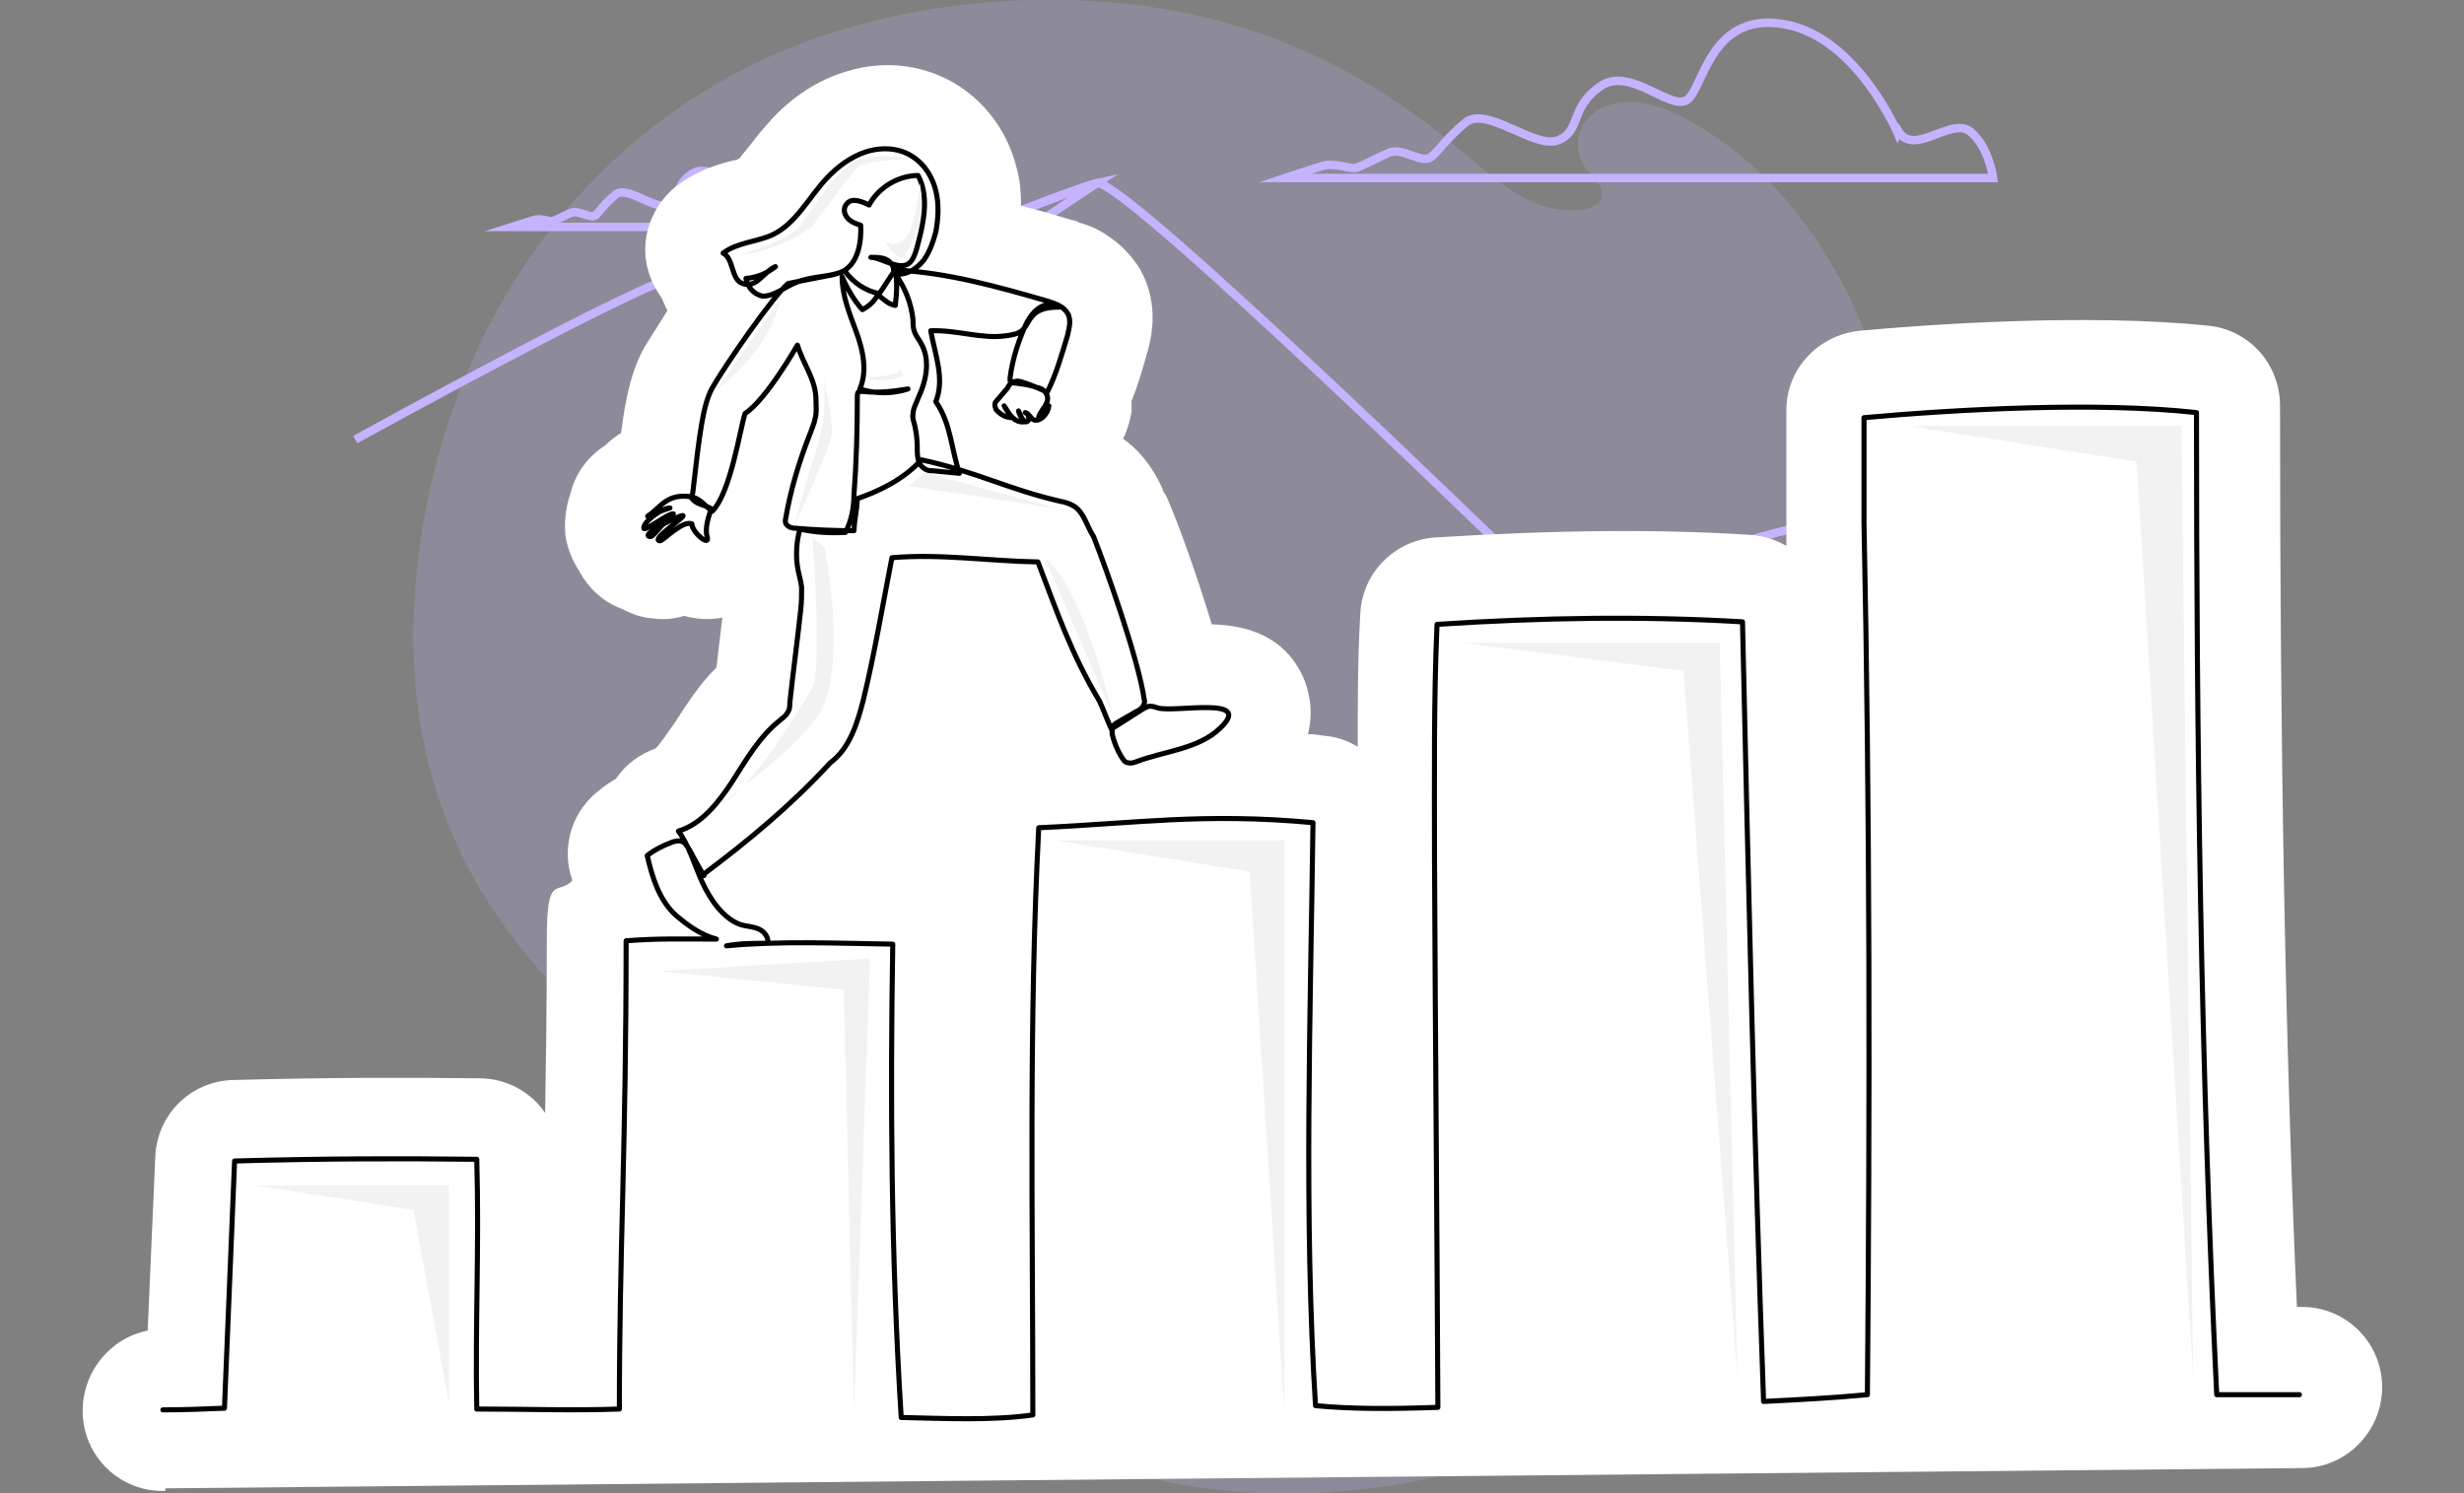 <svg xmlns="http://www.w3.org/2000/svg" id="Layer_1" viewBox="0 0 292 177"><rect x="0" y="0" width="292" height="177" fill="#808080" stroke="none"/><defs><style>      .st0, .st1, .st2 {        fill: none;      }      .st3 {        isolation: isolate;        opacity: .7;      }      .st3, .st4 {        fill: #c5b3ff;      }      .st5 {        fill: #fff;      }      .st1 {        stroke: #000;        stroke-linecap: round;        stroke-linejoin: round;        stroke-width: .6px;      }      .st2 {        stroke: #c5b3ff;        stroke-miterlimit: 10;      }      .st6 {        opacity: .2;      }      .st7 {        fill: #f2f2f2;      }    </style></defs><g><rect class="st0" y="0" width="292" height="177"></rect><g class="st6"><path class="st4" d="M214.6,144.2c-.7,1.1-1.3,2.1-2.1,3.2-9.5,13.8-24.9,23-39.8,27-6.5,1.7-13.2,2.6-19.8,2.6-43.5.5-58.5-37.4-72.3-47.5-13.8-10-34.8-27.1-31.2-61.8,2.7-26.4,17.7-51.2,44.2-62,2.9-1.2,6-2.2,9.2-3C108.8,1.1,115.2.2,122.1,0c19.8-.4,35.8,5,51.2,18,3.6,3,7.1,6.4,11.9,6.9,3.4.3,6.7-.9,3.2-4.4-4.1-4.2,1-12.2,11.6-6.3,17.7,9.8,24.6,30.2,27.6,50.9,3.6,25.3.7,56.6-12.9,79.1Z"></path><path class="st3" d="M214.6,144.2c-.7,1.1-1.3,2.1-2.1,3.2-9.5,13.8-24.9,23-39.8,27-6.5,1.7-13.2,2.6-19.8,2.6-43.5.5-58.5-37.4-72.3-47.5-13.8-10-34.8-27.1-31.2-61.8,2.7-26.4,17.7-51.2,44.2-62,2.9-1.2,6-2.2,9.2-3C108.8,1.1,115.2.2,122.1,0c19.8-.4,35.8,5,51.2,18,3.6,3,7.1,6.4,11.9,6.9,3.4.3,6.7-.9,3.2-4.4-4.1-4.2,1-12.2,11.6-6.3,17.7,9.8,24.6,30.2,27.6,50.9,3.6,25.3.7,56.6-12.9,79.1Z"></path></g><path class="st2" d="M224.9,15.8s-4.8-11.3-13.3-12.9c-8.5-1.6-9.6,6.7-11.4,8.7-1.8,2.1-6.9-3.9-10.5-1.4-3.7,2.5-2.3,5.3-5,6.4-2.7,1.2-8.5-4.1-11-2.1-2.5,2.1-3,3.2-4.1,4.1-1.1.9-3.4-1.2-5-.5-1.6.7-3.2,1.6-3.9,1.8-.7.2-2.5-.7-4.1-.2-1.6.5-4.3,1.4-4.3,1.4h83.9s-.5-3.7-2.7-5.5c-2.3-1.8-6.6,3-8.5,0Z"></path><path class="st2" d="M102,23.7s-2.7-6.4-7.5-7.3c-4.8-.9-5.5,3.8-6.5,5-1,1.2-3.9-2.2-6-.8-2.1,1.4-1.3,3-2.9,3.7-1.6.6-4.8-2.4-6.2-1.2-1.4,1.2-1.7,1.8-2.3,2.4-.6.5-1.9-.6-2.9-.3-.9.4-1.8.9-2.2,1-.4.1-1.4-.4-2.3-.1-.9.3-2.5.8-2.5.8h47.7s-.3-2.1-1.6-3.1c-1.3-1-3.8,1.7-4.8,0h0Z"></path><path class="st2" d="M42.1,52.1s34.8-19.2,38.5-19.4c3.7-.2,16.9,1.5,16.9,1.5,0,0,29.3-11.7,32.5-12.5,3.2-.7,54.5,49.4,54.5,49.4,0,0,30.2-10.1,33.5-9.3,3.2.7,18.9,11.7,18.9,11.7"></path><path class="st2" d="M113.1,38.6c4.3-1.8,8.5-3.8,10.5-5.4,4.8-3.9-11.4,1.4-13.3,2.1-1.8.7,19.7-13.6,19.7-13.6-3.2.7-32.5,12.5-32.5,12.5"></path><path class="st2" d="M80.6,32.7s4.1,0,1.8,2.6c-2.3,2.5-5.7,7.8-6.4,9.2-.7,1.4,9.1.5,9.8,1.4.7.9,0,3-.5,5.3-.5,2.3-11,6.9-13,8.3s13.7,2.8,13.7,2.8"></path></g><g><path class="st5" d="M19.6,176.7c-5.3.2-9.7-4-9.8-9.3-.1-4.7,3.2-8.8,7.7-9.7l.9-20.6c.2-5,4.2-9,9.3-9.1,11.5-.3,20.1-.3,29.1-.2,3.2,0,6.1,1.6,7.8,4.1.1-6,.2-12.5.2-20.5s1.2-5.2,3-7c0-.3-.1-.5-.2-.8-1-3.7.4-7.7,3.5-10,.6-.5,1.2-.9,1.9-1.3,1.1-1.7,2.8-2.9,4.7-3.6.3-.3.7-.8,1.6-2.1.2-.3.5-.7.7-1,1.3-2,2.8-4.4,4.9-6.5l.7-5.9c-1.5.3-3,.2-4.5-.2-1.1.3-2.3.5-3.7.3-1.3-.1-2.5-.5-3.6-1.1-2.3-.8-4.1-2.5-5.2-4.6-.8-1.2-1.4-2.7-1.6-4.2-.1-1.1-.1-2.9.6-4.9.5-2.1,1.8-4.2,4.1-5.7h0c.4-.4,1-.9,1.9-1.5.6-4.6,1.3-7.5,2.8-10.2.5-.8,1.5-2.4,2.7-4.3-.3-.5-.5-1.1-.7-1.5-1-1.4-1.7-3-1.9-4.8-.3-3.2,1.1-6.4,3.6-8.4,2.6-2,5.2-2.7,6.9-3.1.2,0,.4-.1.6-.2.3-.4.9-1.1,1.3-1.6.6-.8,1.4-1.8,2.3-2.8,2.6-2.9,5.7-4.9,9-5.9,4.7-1.5,9.7-.8,13.6,1.8,3.3,2.2,5.7,5.6,6.7,9.7.4,1.4.5,2.9.5,4.4,2.1.5,4.1,1.1,6.1,1.7.2,0,.5.1.8.3,1.2.3,2.3.8,3.3,1.5,1.4.9,2.8,2.2,3.9,4,2.5,4.4,1.2,8.7.8,10.1-.5,1.7-1,3.6-1.8,5.5,0,.4,0,.9,0,1.3-.2,1.1-.5,2.2-1,3.2,2.8,2,4.1,4.7,4.7,6,0,.1,0,.2.1.3.3.4.5.9.7,1.4,1,2.3,3.3,8.6,5,14.3,3.9.1,8.6,1.2,10.9,6.4.4,1,1.3,3.5.5,6.6.6,0,1.3.1,1.9.2,1.5.1,2.8.6,4,1.3,0-5.2,0-10.5.3-15.7.2-4.9,4.1-8.8,8.9-9.1,14.4-.9,26.6-1,37.4-.3,1.5.1,3,.6,4.2,1.3,0-1.1,0-2.2,0-3.3,0,0,0-.1,0-.2v-.4c0-4,0-8,0-12.2,0-4.9,3.8-8.9,8.7-9.4,7.6-.7,26.7-2.1,41.3-.6,4.9.5,8.5,4.6,8.5,9.5,0,41.1.6,75.3,2,106.8h.6c5.3,0,9.5,4.3,9.5,9.5,0,5.3-4.3,9.6-9.5,9.6l-253.2,2.4ZM78.1,88.6s0,0,0,0c0,0,0,0,0,0ZM137.5,58.3s0,0,0,0c0,0,0,0,0,0Z"></path><path class="st1" d="M19.3,167.1c2.4,0,4.9-.1,7.3-.2.4-9.8.8-19.5,1.2-29.3,11.2-.3,19.4-.3,28.7-.2.3,10.5-.2,19.5,0,29.6,6.2,0,11.1.2,16.9,0,0-18.8.8-30.8.8-55.5,4.2-.3,6.4-.2,10.7-.2-1.9-.5-3.5-1.7-4.9-2.9-1.9-1.8-2.7-4.4-3.3-7,.9-.7,1.9-1.2,3-1.6.3-.1.7-.2,1-.1.5.1.7.6,1,1,.9,1.7,2,3.7,1.7,2.9,5.2-3.9,10.2-8,15-13.2,2.3-1.7,3.2-4.7,3.9-7.4,1.3-5.3,2.4-11.8,3.4-16.9,5.7-.5,11.5.4,17.3.5,2.3,6,3.9,10.8,7.3,16.5.3.6,1.1,2.7,1.4,3.3,1-.6,2.8-1.8,3.8-2.4.2-.1.5-.3.8-.3.3,0,.6.1.9.2,2,.6,11.5-1.5,7.4,2.4-2.6,2.5-6.6,2.7-10,4-.3.1-.6.2-.9.1-.4,0-.6-.4-.8-.7-.5-.8-.9-1.8-1.1-2.7,0-.3,0-.5,0-.8.1-.2.3-.4.5-.5.8-.5,1.6-.9,2.4-1.4.3-.1.5-.3.7-.5.2-.3.3-.6.2-.9-.7-4.8-4.5-15.5-6-19.3-.8-1.2-1.1-2.8-2.3-3.6-.5-.3-1.1-.5-1.7-.6-6.1-1.4-9.9-3.5-16.4-4.9-2.3,2.5-5.3,3.8-7.6,4.6-.1,1.9-.3,2-.4,3.8-2.3,0-4.7-.1-7-.3-.5,0-1.3-.3-1.1-1.1.6-3.5,1.6-6.8,2.9-10.1.2-.6.5-1.2.6-1.8.2-.7.1-1.5.1-2.2,0-2.4-1.5-4.2-2.2-6.5,0,0-3.7,6.5-6.2,8.1-.6,1.8-1.7,9.4-3.9,11.6-.7-.5-1.4-1.5-2.4-1.7-2.9-.5-3.7,1.2-5,2.1-1.1.7,1.5-.6,2.4-.8-1,0-3.2,1.7-3.1,2.4,0,.5,2.9-1.8,3.5-1.7-.4,0-2.3,2.7-2.7,2.7-1.5-.1,3.3-2.5,3.8-2.5.6,0-3.9,2.9-2.7,3,.4,0,2.7-2.5,3.8-2,0,1,2.2,2.8,1.8,1.5-.3-1,.2-2.5.5-3.3-.6-.4-1.6-.5-2.1-1-.1-.1-.3-.3-.3-.4,0-.2.2-.3.2-.5.8-7,1.2-10.4,2.3-12.4,1.4-2.5,7.2-10.9,9-12.4,1.5-.3,3-.6,4.6-.9.7-.1,1.4-.3,2-.6,1.7-1,2.1-3.4,2-5.4-.6-.2-1.2-.4-1.6-.9-.4-.5-.5-1.2,0-1.7.6-.7,1.8-.2,2.6.2,1.1-2.1,3.5-3.5,5.8-3.5,1.4,2.6.6,5.9-.2,8.8-.2.6-.4,1.3-1,1.7-.5.3-1.2.2-1.8,0-1-.3-1.9-.8-2.6-.8.6,0,1.2,0,1.7.2.5.2,1,.7,1,1.3,0,.1,0,.2,0,.3,0,.2.4.2.6.2,1.2,0,2.3-.8,3-1.7.7-1,1.1-2.2,1.4-3.3.3-1.6.4-3.3,0-4.9-.4-1.6-1.3-3.1-2.7-4-1.6-1.1-3.7-1.2-5.6-.6-1.8.6-3.4,1.8-4.7,3.2-2.1,2.3-3.6,5.3-6.3,6.6-1.9.9-4.2.9-5.9,2.2,1.3.7.9,3.1,2.3,3.6.7.3,1.5,0,2.1-.6.6-.5,1.1-1.1,1.8-1.4-1,.8-2.2,1.3-3.5,1.4.2,1,.9,1.9,2,2.1,1.4,0,2.6-1.1,3.9-1.6,1.8-.8,4-.6,5.8-1.4,1,1.4,2.5,2.4,4.1,2.7.6-.8,1.2-1.9,1.9-2.8,6.2.3,12.2,2,18.1,3.7.9.3,1.8.6,2.3,1.4.5.8.2,1.8,0,2.7-.7,2.3-1.3,4.5-2.4,6.7-.8-.4-1.7-.8-2.6-1.1-.4-.1-.7-.3-1.1-.2-.4,0-.8.3-1,.8-.4.5-.8.9-1.2,1.4-.1.1-.3.3-.3.5,0,.3.1.7.4.9.4.4,1,.7,1.6.7-.3-.5-.6-.9-.9-1.4.5.9,1.2,2,2.3,1.9-.2-.4-.4-.9-.6-1.3.1.4.3.8.6,1.1,0,0,.1.1.2.2.3,0,.5-.2.4-.5,0-.3-.2-.5-.4-.6.5.1.7.9,1.2.9.2,0,.3,0,.5-.1.6-.3,1-.9,1.1-1.6-.2.5-.6,1-1.2,1.3.3-.9,1.3-1.6,1-2.5-.2-.6-.7-.9-1.3-1-.8-.3-1.7-.4-2.5-.5-.2,0-.5,0-.6-.3,0,0,0-.2,0-.3.3-2.4,1.1-4.7,2-6.6.4-.7.9-1.4,1.6-1.8.7-.4,1.7-.5,2.3,0-1.1,0-2.4.1-3.2,1-.5.5-.7,1.2-1.2,1.7-.5.5-1.3.6-2,.7-2.9.4-5.7-.7-8.9-.6.5,2.8,1.7,5.7.6,8.4,1.8,2.6,1.8,5.5,2.8,8.5-1-.1-2.1-.2-3.1-.3-.4,0-.7,0-1.1-.3-.8-.5-.8-1.6-.8-2.5,0-.9-.1-1.7-.3-2.6-.1-.4-.3-.9-.2-1.3,0-.7.4-1.3.6-1.9,1-2.1,1.5-4.6.3-6.6-.2-.4-.5-.7-.7-1.2-.2-.5-.2-1-.2-1.5-.2-1.9-.9-3.7-2-5.3.1,1.3.1,1.8-.1,3.6-1.1-.2-1.5-1-2.1-1.2-.4.7-1,1.3-1.8,1.7-1-1.1-1.8-2.5-2.4-3.9,0,2.3.9,4.4,1.7,6.6.8,2.2,1.3,4.6.4,6.7,1.8.6,3.9.6,5.7,0-1.8.3-3.6.5-5.3.3-.2,0-.3,0-.5,0-.2.1-.2.4-.2.7,0,3.8-.1,7.6-.4,11.6,0,1.5-.3,3-1,4.4-1.8.1-3.7,0-5.4-.4-.4,1.4-.5,3-.3,4.4.1.8.4,1.6.5,2.5,0,.9,0,1.7-.1,2.6-.4,3.7-.9,7.4-1.3,11.1,0,.4,0,.8-.3,1.2-.2.4-.6.6-.9.9-2.4,1.9-4,4.7-5.6,7.2-1.7,2.6-3.7,5.1-6.4,5.9,1.3,1.8,1.9,4,2.8,6,.9,2,2.5,4.4,4.6,5.1.7.2,1.4.2,2.1.5.7.3,1.2,1,1.1,1.7-1.7,0-3.3,0-4.9.3,6.3-.6,13-.3,19.7-.2-.3,18.4-.2,36.8,1,56.1,5,.1,10.6.4,15.6-.3,0-23-.5-46.5.7-69.6,11.5-.5,19.5-1.8,32.5-.6-.3,22.9-1.1,46.9.3,69.1,4.3.4,8.7.4,14.5.2-.1-21.7-.3-43.4-.4-65.2,0-9.2-.1-18.5.3-27.6,12.2-.8,24.5-1,36.2-.3.7,31,1.4,61.9,2.5,92.4,4-.2,8-.4,12.3-.8.3-34.4.3-68.8-.4-103.3,0-4.1,0-8.3,0-12.5,11.2-1,27.6-1.9,39.4-.6,0,38.7.5,77.4,2.4,116.4,3.3,0,6.5,0,9.8,0"></path></g><polygon class="st7" points="226.2 50.5 258.5 50.5 259.9 163.3 253.2 54.7 226.2 50.5"></polygon><polygon class="st7" points="173.4 76.2 203.8 76.2 205.9 163.3 199.5 79.5 173.4 76.2"></polygon><polygon class="st7" points="125 99.6 152.2 99.6 152.2 167.5 148.1 103.3 125 99.6"></polygon><polygon class="st7" points="78.1 115.1 103.1 113.6 101.2 167.5 100 117.3 78.1 115.1"></polygon><polygon class="st7" points="30.3 140.5 53.2 140.5 53.2 166.3 49 143.4 30.3 140.5"></polygon><polygon class="st7" points="109.6 56 125.4 60.3 107.7 57.6 109.6 56"></polygon><path class="st7" d="M123.8,66.1l8.1,18.8s-3.5-15.4-8.1-18.8Z"></path><path class="st7" d="M92.5,35.4l-7.6,10.8s6.2-4.3,7.6-10.8Z"></path><path class="st7" d="M97.6,44.5s.6,4.5-.9,9-2.6,8.9-2.6,8.9c0,0,4.4-9.6,4.5-11.1s-1-6.7-1-6.7Z"></path><path class="st7" d="M87.7,30.2s5.7-1.7,7-3.3,4.4-7.1,7.2-8,5.8,0,5.8,0c0,0-4.9,0-5.9.8s-5.5,7.1-5.5,7.1c0,0-3.6,2.9-8.6,3.4Z"></path><path class="st7" d="M104.9,28.6s1.7,2.9,2.4,1.6,2.5-4.6,1.7-8.5c0,0-.5,5.6-1.9,6.7s-2.2.1-2.2.1Z"></path><path class="st7" d="M96.3,63.8s1.1,15.4,0,17.6-7.1,11.7-10.2,13.5,6.8-4.5,10.7-9.9.9-20.2.9-20.2l-1.4-1Z"></path><path class="st7" d="M102.8,44.8s1.6.7,4.2-.2l-.4-1.2s1.3,1.1-3.8,1.3Z"></path></svg>